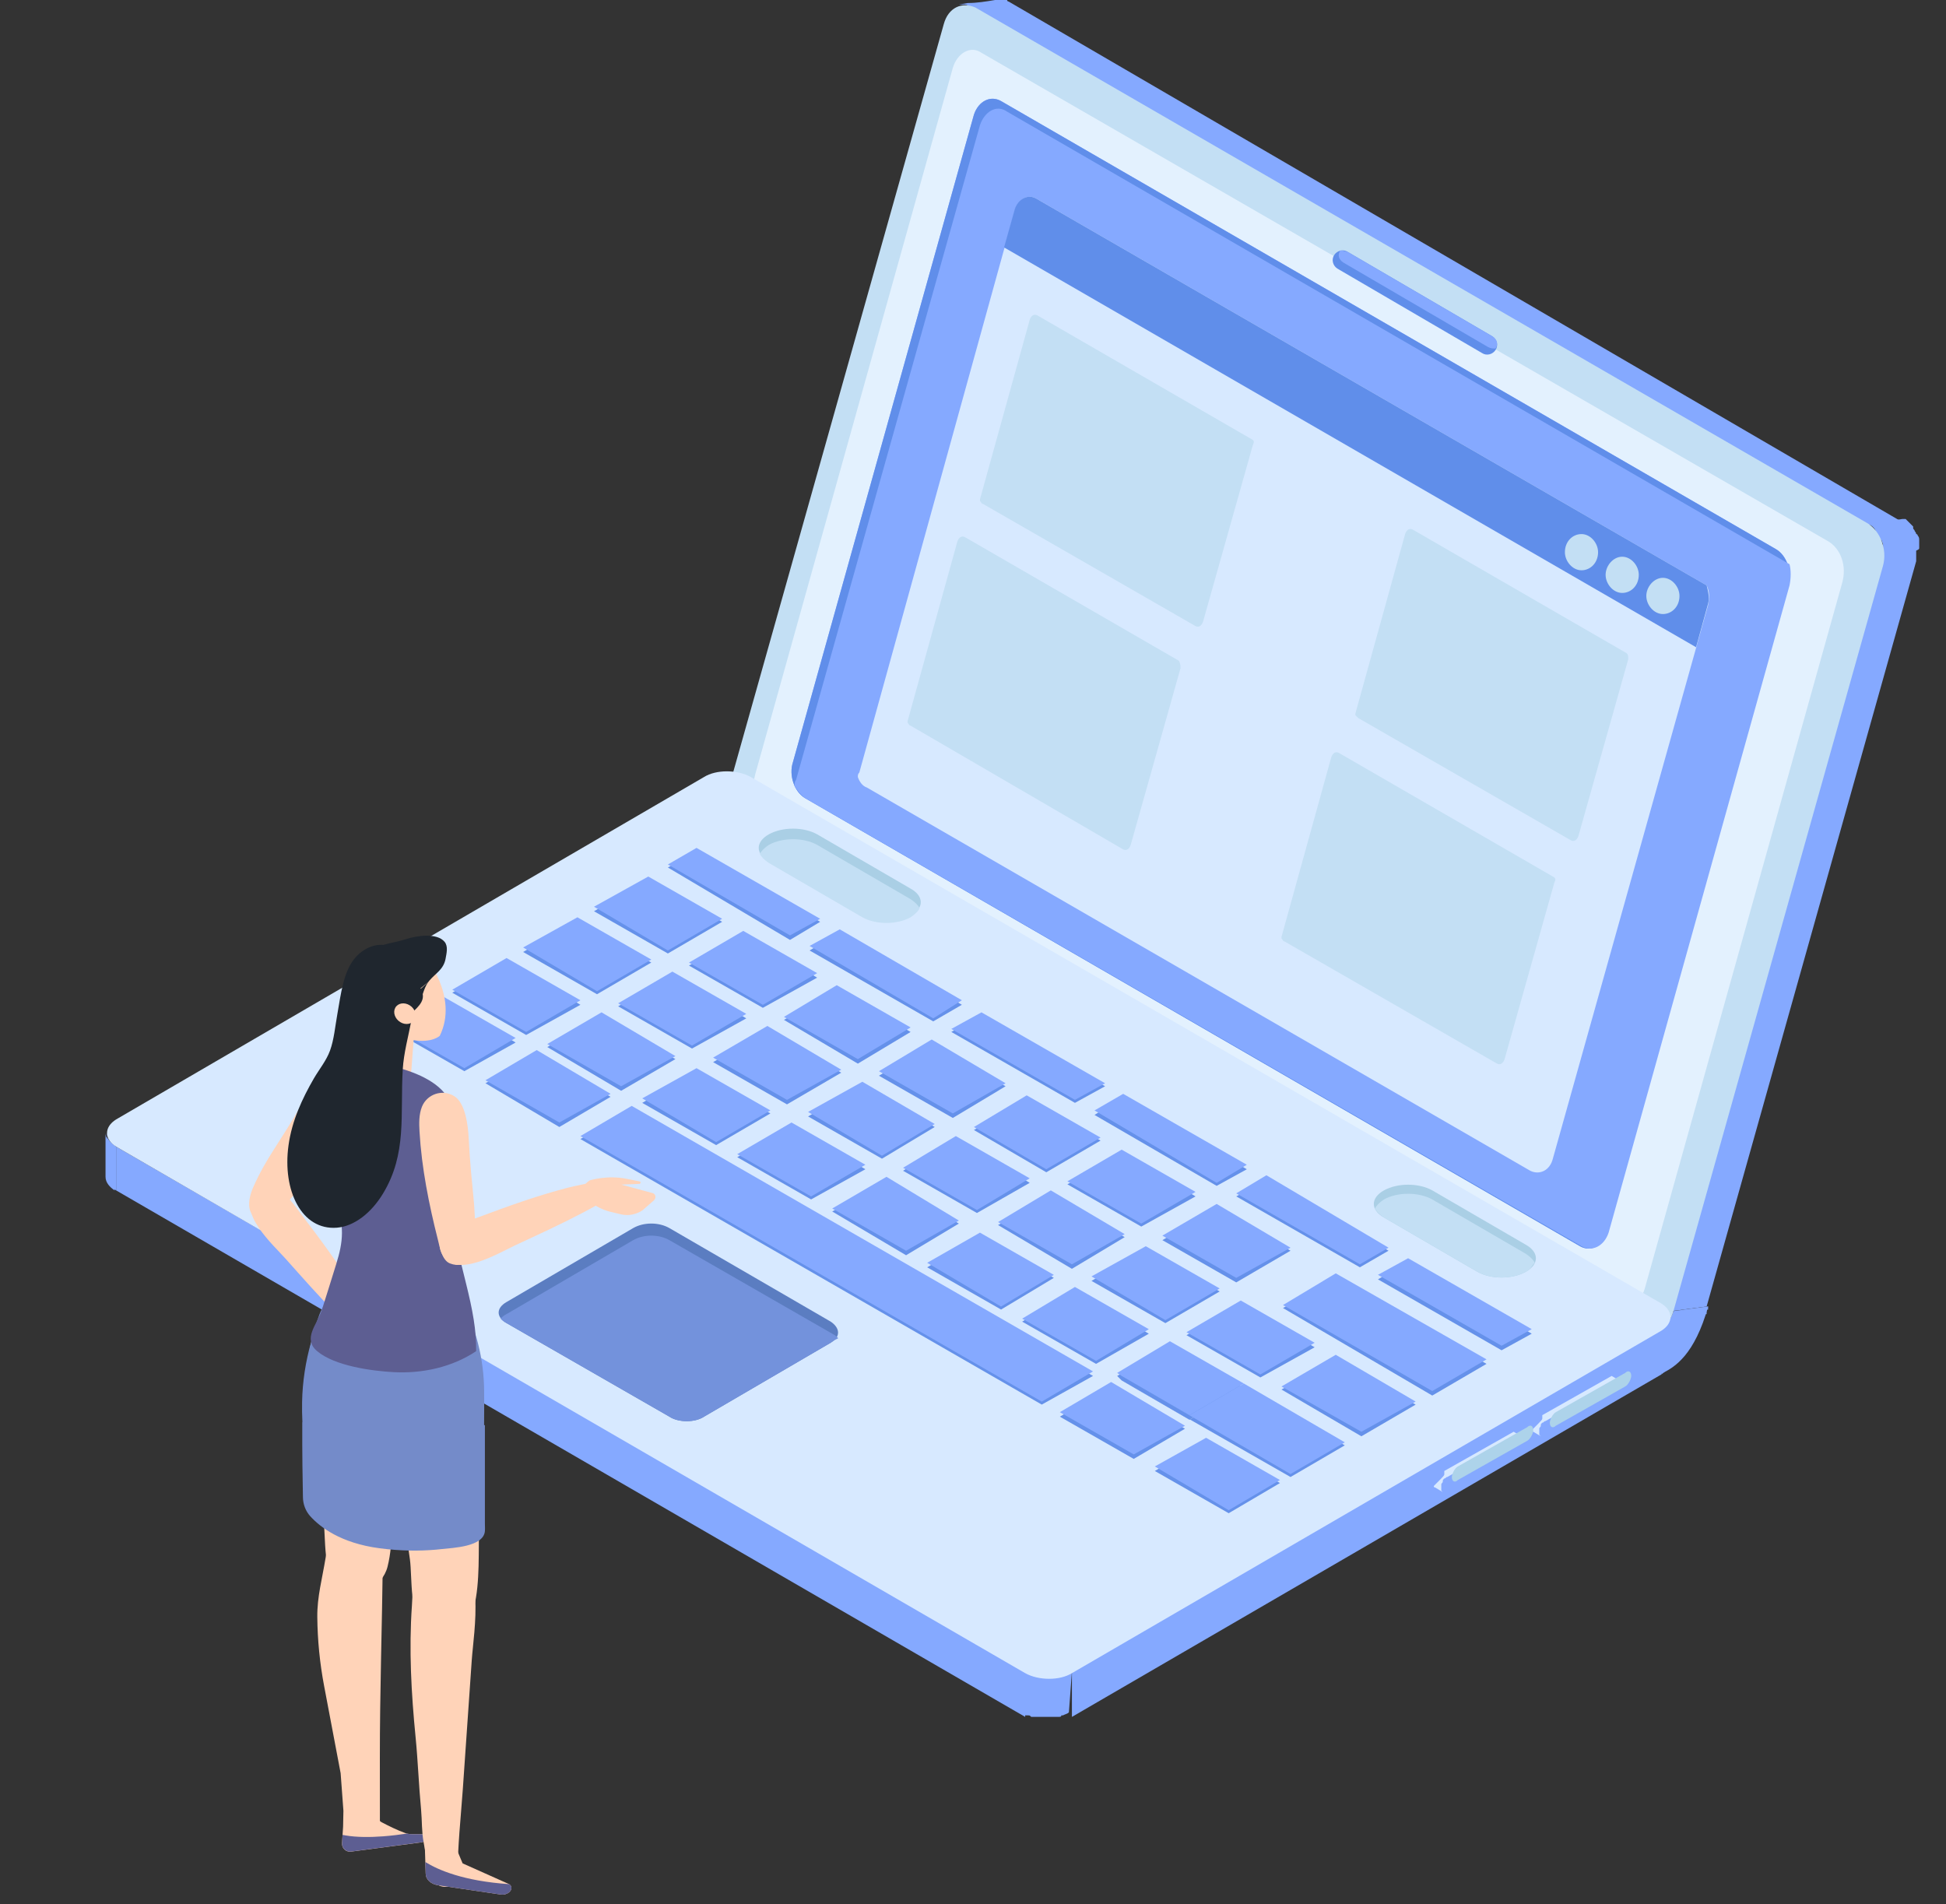 <svg width="140" height="137" viewBox="0 0 140 137" fill="none" xmlns="http://www.w3.org/2000/svg">
<rect x="0" y="0" width="140" height="137" fill="#333333" stroke="none"/>
<g opacity="0.1">
<path opacity="0.1" d="M79.611 131.655L0 85.418L57.593 51.989L137.096 98.334L79.611 131.655Z" fill="black"/>
</g>
<path d="M119.633 98.769C118.657 99.312 119.959 95.513 119.199 95.622H119.091C119.633 95.513 120.175 95.079 120.392 94.32L122.887 93.994C121.911 97.467 120.501 98.335 119.633 98.769Z" fill="#85A9FF"/>
<path d="M120.393 94.319L122.888 93.993L120.393 94.319Z" fill="#85A9FF"/>
<path d="M120.393 94.319L122.888 93.993V94.102L120.393 94.319C120.393 94.319 120.393 94.428 120.393 94.319Z" fill="#85A9FF"/>
<path d="M120.392 94.427L122.887 94.101V94.21L120.392 94.427C120.283 94.427 120.283 94.535 120.392 94.427Z" fill="#85A9FF"/>
<path d="M120.284 94.537L122.779 94.211V94.32L120.284 94.537Z" fill="#85A9FF"/>
<path d="M120.284 94.644L122.779 94.319V94.427L120.284 94.644Z" fill="#85A9FF"/>
<path d="M120.284 94.753L122.779 94.427V94.536L120.284 94.753C120.176 94.753 120.176 94.753 120.284 94.753Z" fill="#85A9FF"/>
<path d="M120.175 94.753L122.67 94.427C122.67 94.427 122.67 94.536 122.561 94.536L120.175 94.753C120.175 94.862 120.175 94.862 120.175 94.753Z" fill="#85A9FF"/>
<path d="M120.176 94.862L122.671 94.536C122.671 94.536 122.671 94.645 122.563 94.645L120.068 94.971C120.068 94.971 120.068 94.971 120.176 94.862Z" fill="#85A9FF"/>
<path d="M120.067 94.971L122.562 94.645C122.562 94.645 122.562 94.754 122.454 94.754L119.959 95.079C119.959 95.079 120.067 95.079 120.067 94.971Z" fill="#85A9FF"/>
<path d="M119.959 95.079L122.453 94.753L122.345 94.862L119.85 95.187C119.85 95.187 119.959 95.187 119.959 95.079Z" fill="#85A9FF"/>
<path d="M72.561 0.109C72.452 0.109 72.452 0 72.452 0C72.452 0 72.452 0 72.344 0C72.344 0 72.344 0 72.235 0C72.235 0 72.235 0 72.127 0C72.127 0 72.127 0 72.018 0H71.91H71.802H71.693H71.585C70.934 0.109 70.283 0.217 69.632 0.217L68.981 0.326C69.09 0.326 69.307 0.326 69.415 0.326C69.524 0.326 69.741 0.434 69.849 0.543L134.167 37.771L136.662 37.445L72.561 0.109Z" fill="#85A9FF"/>
<path d="M138.072 39.398C138.072 39.29 138.072 39.29 138.072 39.29C138.072 39.29 138.072 39.181 138.072 39.073V38.964V38.856C138.072 38.747 138.072 38.639 137.964 38.53C137.964 38.53 137.964 38.422 137.855 38.422C137.855 38.313 137.747 38.205 137.747 38.205C137.747 38.096 137.638 38.096 137.638 37.987C137.638 37.987 137.638 37.987 137.638 37.879L137.53 37.77L137.421 37.662C137.421 37.662 137.421 37.662 137.313 37.553C137.313 37.553 137.313 37.553 137.204 37.445C137.204 37.445 137.204 37.445 137.096 37.336C137.096 37.336 137.096 37.336 136.987 37.336C136.987 37.336 136.987 37.336 136.879 37.336L134.384 37.662C134.493 37.77 134.601 37.77 134.71 37.879C134.818 37.987 134.927 38.096 134.927 38.205C135.035 38.313 135.035 38.422 135.143 38.53C135.143 38.639 135.252 38.639 135.252 38.747C135.252 38.747 135.252 38.856 135.36 38.856C135.36 38.964 135.469 39.073 135.469 39.181V39.29C135.469 39.29 135.469 39.29 135.469 39.398C135.469 39.507 135.469 39.615 135.469 39.833C135.469 39.941 135.469 40.158 135.469 40.267C135.469 40.375 135.469 40.592 135.36 40.701L120.284 94.318L122.779 93.993L137.855 40.375V40.267V40.158V40.05V39.941V39.833V39.724V39.615C138.072 39.507 138.072 39.507 138.072 39.398Z" fill="#85A9FF"/>
<path d="M134.384 37.662C135.252 38.205 135.794 39.507 135.469 40.701L120.393 94.319C120.067 95.513 119.091 95.947 118.223 95.513L48.699 57.199C48.699 57.199 51.736 56.765 52.712 55.679L67.897 1.736C68.222 0.542 69.199 0.108 70.175 0.542L134.384 37.662Z" fill="#C3DFF4"/>
<path d="M131.564 38.964C132.432 39.507 132.866 40.701 132.541 41.895L118.332 92.69C118.007 93.776 117.139 94.318 116.271 93.776L55.316 58.609C54.448 58.067 54.014 56.873 54.34 55.679L68.548 4.883C68.873 3.798 69.85 3.255 70.609 3.798L131.564 38.964Z" fill="#E3F1FE"/>
<path d="M127.768 39.508C128.528 39.942 128.962 41.136 128.636 42.113L115.621 88.675C115.295 89.652 114.428 90.086 113.668 89.652L57.919 57.417C57.16 56.982 56.726 55.788 57.051 54.812L70.067 8.249C70.392 7.272 71.26 6.838 72.019 7.272L127.768 39.508Z" fill="#85A9FF"/>
<path d="M127.768 39.508C128.528 39.942 128.962 41.136 128.636 42.113L115.621 88.675C115.295 89.652 114.428 90.086 113.668 89.652L57.919 57.417C57.16 56.982 56.726 55.788 57.051 54.812L70.067 8.249C70.392 7.272 71.26 6.838 72.019 7.272L127.768 39.508Z" fill="#608EEA"/>
<path d="M128.744 42.112L115.729 88.675C115.403 89.652 114.536 90.086 113.776 89.652L57.918 57.416C57.593 57.199 57.376 56.873 57.159 56.548C57.159 56.439 57.159 56.222 57.268 56.114L70.5 9.009C70.825 8.032 71.693 7.489 72.452 8.032L128.744 40.593C128.853 41.027 128.853 41.57 128.744 42.112Z" fill="#85A9FF"/>
<path d="M7.592 84.659C7.592 83.574 7.592 82.489 7.592 81.512C7.592 81.837 7.809 82.163 8.243 82.489V85.636C7.918 85.419 7.592 85.093 7.592 84.659Z" fill="#85A9FF"/>
<path d="M8.35 82.489V85.636C7.916 85.419 7.699 84.985 7.699 84.659V81.512C7.591 81.837 7.916 82.163 8.35 82.489Z" fill="#85A9FF"/>
<path d="M120.177 94.753V97.901C120.177 98.227 119.96 98.552 119.526 98.878V95.73C119.96 95.405 120.177 95.079 120.177 94.753Z" fill="#85A9FF"/>
<path d="M120.069 94.971V98.118C120.069 98.118 120.069 98.227 119.96 98.227V95.079C120.069 95.079 120.069 95.079 120.069 94.971Z" fill="#85A9FF"/>
<path d="M120.069 95.188V98.336L119.96 98.444V95.297C119.96 95.188 120.069 95.188 120.069 95.188Z" fill="#85A9FF"/>
<path d="M119.96 95.297V98.445L119.852 98.553V95.406C119.852 95.406 119.96 95.297 119.96 95.297Z" fill="#85A9FF"/>
<path d="M119.852 95.406V98.554C119.743 98.662 119.635 98.662 119.526 98.771V95.623C119.635 95.623 119.743 95.514 119.852 95.406Z" fill="#85A9FF"/>
<path d="M119.525 95.622V98.878L77.117 123.516V120.26L119.525 95.622Z" fill="#85A9FF"/>
<path d="M73.754 120.26V123.516L8.352 85.637V82.489L73.754 120.26Z" fill="#85A9FF"/>
<path d="M77.116 120.259C77.008 120.367 76.791 120.367 76.683 120.476C76.574 120.476 76.574 120.476 76.466 120.476C76.357 120.476 76.357 120.476 76.249 120.585C76.14 120.585 76.032 120.585 75.923 120.585C75.923 120.585 75.923 120.585 75.815 120.585C75.706 120.585 75.598 120.585 75.381 120.585C75.381 120.585 75.381 120.585 75.272 120.585C75.164 120.585 75.056 120.585 74.839 120.585C74.73 120.585 74.622 120.585 74.405 120.476C74.405 120.476 74.405 120.476 74.296 120.476C74.188 120.476 74.079 120.367 73.971 120.367C73.971 120.367 73.971 120.367 73.862 120.367C73.754 120.367 73.646 120.259 73.537 120.15V123.298C73.646 123.407 73.754 123.407 73.862 123.407C73.862 123.407 73.862 123.407 73.971 123.407C74.079 123.407 74.079 123.407 74.188 123.515H74.296H74.405C74.513 123.515 74.513 123.515 74.622 123.515C74.622 123.515 74.622 123.515 74.73 123.515C74.73 123.515 74.73 123.515 74.839 123.515C74.839 123.515 74.839 123.515 74.947 123.515C75.056 123.515 75.056 123.515 75.164 123.515H75.272C75.272 123.515 75.272 123.515 75.381 123.515H75.489C75.598 123.515 75.706 123.515 75.706 123.515C75.706 123.515 75.706 123.515 75.815 123.515C75.923 123.515 75.923 123.515 76.032 123.515H76.14C76.249 123.515 76.357 123.515 76.357 123.407H76.466C76.683 123.298 76.791 123.298 76.899 123.189L77.116 120.259Z" fill="#85A9FF"/>
<path d="M119.525 93.777C120.393 94.32 120.393 95.188 119.525 95.731L77.116 120.369C76.249 120.911 74.73 120.911 73.754 120.369L8.351 82.489C7.484 81.947 7.484 81.078 8.351 80.535L50.652 55.898C51.519 55.355 53.038 55.355 54.014 55.898L119.525 93.777Z" fill="#D7E9FF"/>
<path d="M107.594 25.18C107.377 25.506 106.943 25.614 106.618 25.397L96.206 19.319C95.88 19.102 95.772 18.668 95.989 18.342C96.206 18.017 96.64 17.908 96.965 18.125L107.377 24.203C107.703 24.42 107.811 24.855 107.594 25.18Z" fill="#608EEA"/>
<path d="M96.965 18.127L107.378 24.205C107.703 24.422 107.811 24.747 107.595 25.073C107.378 25.073 107.269 25.073 107.052 24.965L96.64 18.886C96.314 18.669 96.206 18.344 96.423 18.018C96.64 18.018 96.857 18.127 96.965 18.127Z" fill="#85A9FF"/>
<path d="M41.757 72.286L37.853 74.457L32.538 71.418L36.443 69.138L41.757 72.286Z" fill="#6591EA"/>
<path d="M51.953 66.316L48.048 68.595L42.734 65.556L46.639 63.277L51.953 66.316Z" fill="#6591EA"/>
<path d="M46.855 69.247L42.95 71.527L37.635 68.487L41.54 66.208L46.855 69.247Z" fill="#6591EA"/>
<path d="M59.004 66.316L56.834 67.619L48.049 62.409L50.11 61.215L59.004 66.316Z" fill="#6591EA"/>
<path d="M69.199 72.285L67.138 73.479L58.244 68.378L60.413 67.075L69.199 72.285Z" fill="#6591EA"/>
<path d="M99.894 89.977L97.833 91.171L88.939 86.07L91.108 84.876L99.894 89.977Z" fill="#6591EA"/>
<path d="M58.787 70.333L54.882 72.504L49.567 69.465L53.472 67.185L58.787 70.333Z" fill="#6591EA"/>
<path d="M53.689 73.263L49.784 75.434L44.47 72.395L48.374 70.115L53.689 73.263Z" fill="#6591EA"/>
<path d="M65.511 74.24L61.715 76.519L56.4 73.372L60.196 71.201L65.511 74.24Z" fill="#6591EA"/>
<path d="M48.591 76.193L44.686 78.473L39.372 75.325L43.276 73.154L48.591 76.193Z" fill="#6591EA"/>
<path d="M79.503 78.147L77.334 79.341L68.44 74.239L70.609 73.045L79.503 78.147Z" fill="#6591EA"/>
<path d="M60.522 77.17L56.617 79.45L51.303 76.411L55.207 74.131L60.522 77.17Z" fill="#6591EA"/>
<path d="M72.344 78.147L68.548 80.427L63.233 77.388L67.03 75.108L72.344 78.147Z" fill="#6591EA"/>
<path d="M43.927 78.907L40.239 81.078L34.925 77.93L38.612 75.868L43.927 78.907Z" fill="#6591EA"/>
<path d="M55.424 80.102L51.52 82.381L46.205 79.342L50.11 77.062L55.424 80.102Z" fill="#6591EA"/>
<path d="M67.246 81.078L63.45 83.357L58.135 80.318L62.04 78.039L67.246 81.078Z" fill="#6591EA"/>
<path d="M79.177 82.055L75.273 84.334L70.066 81.295L73.863 79.016L79.177 82.055Z" fill="#6591EA"/>
<path d="M89.698 84.118L87.529 85.312L78.743 80.21L80.804 78.908L89.698 84.118Z" fill="#6591EA"/>
<path d="M62.257 84.117L58.353 86.288L53.038 83.249L56.943 80.97L62.257 84.117Z" fill="#6591EA"/>
<path d="M74.08 85.094L70.283 87.265L64.969 84.226L68.765 81.947L74.08 85.094Z" fill="#6591EA"/>
<path d="M86.01 86.07L82.106 88.241L76.791 85.202L80.696 82.923L86.01 86.07Z" fill="#6591EA"/>
<path d="M68.982 88.025L65.186 90.304L59.872 87.156L63.776 84.986L68.982 88.025Z" fill="#6591EA"/>
<path d="M80.913 89.001L77.116 91.28L71.802 88.132L75.598 85.962L80.913 89.001Z" fill="#6591EA"/>
<path d="M75.815 91.932L72.019 94.211L66.704 91.172L70.5 88.893L75.815 91.932Z" fill="#6591EA"/>
<path d="M87.746 92.909L83.841 95.188L78.526 92.149L82.431 89.87L87.746 92.909Z" fill="#6591EA"/>
<path d="M82.648 95.949L78.852 98.119L73.537 95.08L77.333 92.801L82.648 95.949Z" fill="#6591EA"/>
<path d="M94.579 96.925L90.674 99.095L85.359 96.056L89.264 93.777L94.579 96.925Z" fill="#6591EA"/>
<path d="M106.944 98.118L103.04 100.398L92.302 94.102L96.098 91.932L106.944 98.118Z" fill="#6591EA"/>
<path d="M78.635 98.986L74.947 101.048L41.757 81.946L45.445 79.775L78.635 98.986Z" fill="#6591EA"/>
<path d="M89.481 99.855L85.577 102.134L80.696 99.312L80.371 98.987L84.167 96.816L89.481 99.855Z" fill="#6591EA"/>
<path d="M85.25 102.785L81.563 104.956L76.248 101.917L79.936 99.746L85.25 102.785Z" fill="#6591EA"/>
<path d="M92.083 106.692L88.396 108.863L83.081 105.824L86.769 103.653L92.083 106.692Z" fill="#6591EA"/>
<path d="M37.094 74.999L33.406 77.062L28.091 74.023L31.779 71.852L37.094 74.999Z" fill="#6591EA"/>
<path d="M101.846 101.049L97.941 103.328L92.192 99.964L96.097 97.793L101.846 101.049Z" fill="#6591EA"/>
<path d="M96.748 103.979L92.843 106.258L80.695 99.312L85.576 102.134L89.481 99.855L96.748 103.979Z" fill="#6591EA"/>
<path d="M92.843 89.978L88.939 92.257L83.624 89.218L87.529 86.939L92.843 89.978Z" fill="#6591EA"/>
<path d="M110.197 95.947L108.028 97.141L99.134 92.039L101.303 90.737L110.197 95.947Z" fill="#6591EA"/>
<path d="M41.757 71.96L37.853 74.239L32.538 71.2L36.443 68.921L41.757 71.96Z" fill="#85A9FF"/>
<path d="M51.953 66.098L48.048 68.378L42.734 65.23L46.639 63.059L51.953 66.098Z" fill="#85A9FF"/>
<path d="M46.855 69.03L42.951 71.309L37.636 68.162L41.541 65.991L46.855 69.03Z" fill="#85A9FF"/>
<path d="M59.004 66.099L56.834 67.293L48.049 62.191L50.11 60.998L59.004 66.099Z" fill="#85A9FF"/>
<path d="M69.199 71.959L67.138 73.261L58.244 68.052L60.413 66.858L69.199 71.959Z" fill="#85A9FF"/>
<path d="M99.894 89.759L97.833 90.953L88.939 85.852L91.108 84.549L99.894 89.759Z" fill="#85A9FF"/>
<path d="M58.787 70.008L54.882 72.288L49.567 69.249L53.472 66.969L58.787 70.008Z" fill="#85A9FF"/>
<path d="M53.689 72.939L49.784 75.218L44.47 72.179L48.374 69.899L53.689 72.939Z" fill="#85A9FF"/>
<path d="M65.511 73.915L61.715 76.195L56.4 73.156L60.196 70.876L65.511 73.915Z" fill="#85A9FF"/>
<path d="M48.591 75.977L44.686 78.148L39.372 75.109L43.276 72.829L48.591 75.977Z" fill="#85A9FF"/>
<path d="M79.503 77.931L77.334 79.124L68.44 74.023L70.609 72.829L79.503 77.931Z" fill="#85A9FF"/>
<path d="M60.522 76.955L56.617 79.126L51.303 76.087L55.207 73.808L60.522 76.955Z" fill="#85A9FF"/>
<path d="M72.344 77.931L68.548 80.102L63.233 77.063L67.03 74.783L72.344 77.931Z" fill="#85A9FF"/>
<path d="M43.927 78.692L40.239 80.754L34.925 77.715L38.612 75.544L43.927 78.692Z" fill="#85A9FF"/>
<path d="M55.424 79.885L51.52 82.165L46.205 79.017L50.11 76.846L55.424 79.885Z" fill="#85A9FF"/>
<path d="M67.246 80.862L63.45 83.141L58.135 79.993L62.04 77.823L67.246 80.862Z" fill="#85A9FF"/>
<path d="M79.177 81.839L75.273 84.118L70.066 81.079L73.863 78.8L79.177 81.839Z" fill="#85A9FF"/>
<path d="M89.698 83.793L87.529 85.096L78.743 79.886L80.804 78.692L89.698 83.793Z" fill="#85A9FF"/>
<path d="M62.257 83.793L58.353 86.072L53.038 83.033L56.943 80.754L62.257 83.793Z" fill="#85A9FF"/>
<path d="M74.08 84.77L70.283 87.049L64.969 84.01L68.765 81.731L74.08 84.77Z" fill="#85A9FF"/>
<path d="M86.01 85.746L82.106 88.025L76.791 84.986L80.696 82.707L86.01 85.746Z" fill="#85A9FF"/>
<path d="M68.982 87.808L65.186 89.979L59.872 86.94L63.776 84.661L68.982 87.808Z" fill="#85A9FF"/>
<path d="M80.913 88.785L77.116 90.956L71.802 87.917L75.598 85.638L80.913 88.785Z" fill="#85A9FF"/>
<path d="M75.815 91.716L72.019 93.995L66.704 90.847L70.5 88.677L75.815 91.716Z" fill="#85A9FF"/>
<path d="M87.746 92.693L83.841 94.972L78.526 91.825L82.431 89.654L87.746 92.693Z" fill="#85A9FF"/>
<path d="M82.648 95.624L78.852 97.903L73.537 94.864L77.333 92.585L82.648 95.624Z" fill="#85A9FF"/>
<path d="M94.579 96.6L90.674 98.879L85.359 95.84L89.264 93.561L94.579 96.6Z" fill="#85A9FF"/>
<path d="M106.944 97.794L103.04 100.073L92.302 93.886L96.098 91.607L106.944 97.794Z" fill="#85A9FF"/>
<path d="M78.635 98.661L74.947 100.832L41.757 81.73L45.445 79.559L78.635 98.661Z" fill="#85A9FF"/>
<path d="M89.481 99.53L85.577 101.809L80.696 98.987L80.371 98.77L84.167 96.491L89.481 99.53Z" fill="#85A9FF"/>
<path d="M85.25 102.57L81.563 104.632L76.248 101.593L79.936 99.422L85.25 102.57Z" fill="#85A9FF"/>
<path d="M92.083 106.475L88.396 108.645L83.081 105.498L86.769 103.436L92.083 106.475Z" fill="#85A9FF"/>
<path d="M37.094 74.673L33.406 76.844L28.091 73.805L31.779 71.634L37.094 74.673Z" fill="#85A9FF"/>
<path d="M101.846 100.83L97.941 103.001L92.192 99.745L96.097 97.465L101.846 100.83Z" fill="#85A9FF"/>
<path d="M96.748 103.762L92.843 106.042L80.695 98.987L85.576 101.809L89.481 99.529L96.748 103.762Z" fill="#85A9FF"/>
<path d="M92.843 89.761L88.939 91.932L83.624 88.893L87.529 86.613L92.843 89.761Z" fill="#85A9FF"/>
<path d="M110.197 95.621L108.028 96.814L99.134 91.713L101.303 90.519L110.197 95.621Z" fill="#85A9FF"/>
<path d="M59.762 95.079C60.413 95.513 60.522 96.164 59.762 96.598L50.651 101.916C50.001 102.351 48.808 102.351 48.157 101.916L36.443 95.187C35.684 94.753 35.684 94.102 36.443 93.668L45.554 88.349C46.313 87.915 47.398 87.915 48.157 88.349L59.762 95.079Z" fill="#5B7DC1"/>
<path d="M59.763 96.598L50.652 101.917C50.001 102.351 48.808 102.351 48.157 101.917L36.444 95.187C36.227 95.079 36.118 94.97 36.01 94.862C36.118 94.753 36.227 94.645 36.444 94.536L45.554 89.218C46.314 88.784 47.398 88.784 48.157 89.218L59.871 95.947C60.088 96.056 60.197 96.164 60.305 96.273C60.088 96.381 59.871 96.49 59.763 96.598Z" fill="#7392DC"/>
<path d="M110.957 102.024C110.957 101.915 110.957 101.915 110.957 102.024C110.957 101.915 110.957 101.915 110.957 101.915C110.957 101.915 110.957 101.915 110.957 101.807L115.946 98.985L116.489 99.311H116.38C116.272 99.311 116.272 99.311 116.163 99.419L111.174 102.241C111.065 102.241 111.065 102.35 110.957 102.35C110.849 102.458 110.849 102.458 110.849 102.567C110.849 102.675 110.74 102.675 110.74 102.784C110.74 102.892 110.74 102.892 110.74 103.001C110.74 103.109 110.74 103.109 110.74 103.218L110.849 103.326L110.306 103.001C110.306 103.001 110.198 103.001 110.198 102.892C110.957 102.132 110.957 102.132 110.957 102.024C110.957 102.132 110.957 102.132 110.957 102.024C110.957 102.132 110.957 102.132 110.957 102.024C110.957 102.024 110.957 102.132 110.957 102.024Z" fill="#D7E9FF"/>
<path d="M111.933 101.59C111.716 101.698 111.499 102.133 111.499 102.35C111.499 102.675 111.716 102.784 111.933 102.567L116.922 99.745C117.139 99.636 117.356 99.202 117.356 98.985C117.356 98.659 117.139 98.551 116.922 98.768L111.933 101.59Z" fill="#ADD3EA"/>
<path d="M103.907 106.04C103.907 106.04 103.907 105.931 103.907 106.04C103.907 105.931 103.907 105.931 103.907 106.04C103.907 105.931 103.907 105.931 103.907 105.931C103.907 105.931 103.907 105.931 103.907 105.823L108.896 103.001L109.439 103.326H109.33C109.33 103.326 109.222 103.326 109.113 103.435L104.124 106.257C104.016 106.257 104.016 106.365 103.907 106.365C103.799 106.474 103.799 106.474 103.799 106.582C103.799 106.691 103.69 106.691 103.69 106.8C103.69 106.908 103.69 106.908 103.69 107.017C103.69 107.125 103.69 107.125 103.69 107.234L103.799 107.342L103.256 107.017C103.256 107.017 103.148 107.017 103.148 106.908C103.907 106.148 103.907 106.148 103.907 106.04C103.907 106.148 103.907 106.148 103.907 106.04C103.907 106.04 103.907 106.148 103.907 106.04Z" fill="#D7E9FF"/>
<path d="M104.883 105.497C104.666 105.605 104.449 106.04 104.449 106.257C104.449 106.582 104.666 106.691 104.883 106.474L109.872 103.652C110.089 103.543 110.306 103.109 110.306 102.892C110.306 102.566 110.089 102.458 109.872 102.675L104.883 105.497Z" fill="#ADD3EA"/>
<path d="M109.764 89.543C110.74 90.086 110.74 90.954 109.764 91.497C108.787 92.04 107.269 92.04 106.293 91.497L99.568 87.589C98.592 87.047 98.592 86.178 99.568 85.636C100.544 85.093 102.063 85.093 103.039 85.636L109.764 89.543Z" fill="#AACFE5"/>
<path d="M109.763 91.497C108.787 92.04 107.269 92.04 106.292 91.497L99.568 87.59C99.242 87.373 99.025 87.156 98.917 86.939C99.025 86.722 99.242 86.505 99.568 86.288C100.544 85.745 102.062 85.745 103.039 86.288L109.763 90.195C110.089 90.412 110.306 90.629 110.414 90.846C110.197 91.063 110.089 91.389 109.763 91.497Z" fill="#C3DFF4"/>
<path d="M65.511 63.928C66.487 64.471 66.487 65.339 65.511 65.882C64.535 66.425 63.016 66.425 62.04 65.882L55.316 61.975C54.34 61.432 54.34 60.564 55.316 60.021C56.292 59.478 57.81 59.478 58.786 60.021L65.511 63.928Z" fill="#AACFE5"/>
<path d="M65.511 65.99C64.535 66.533 63.016 66.533 62.04 65.99L55.315 62.083C54.99 61.866 54.773 61.649 54.665 61.432C54.773 61.215 54.99 60.998 55.315 60.781C56.291 60.238 57.81 60.238 58.786 60.781L65.511 64.688C65.836 64.905 66.053 65.122 66.162 65.339C66.053 65.556 65.836 65.773 65.511 65.99Z" fill="#C3DFF4"/>
<path d="M122.887 43.523L111.716 83.357C111.499 84.225 110.74 84.55 110.089 84.225L62.366 56.656C62.04 56.548 61.823 56.222 61.715 55.897C61.715 55.788 61.715 55.679 61.823 55.571L72.995 15.195C73.212 14.327 73.971 13.893 74.622 14.327L122.779 42.112C122.996 42.547 122.996 42.981 122.887 43.523Z" fill="#D7E9FF"/>
<path d="M117.139 47.431L113.56 60.13C113.452 60.455 113.235 60.564 113.018 60.455L97.725 51.663C97.616 51.555 97.616 51.555 97.508 51.447V51.338L101.087 38.422C101.196 38.096 101.412 37.988 101.629 38.096L117.031 46.996C117.139 47.105 117.139 47.214 117.139 47.431Z" fill="#C3DFF4"/>
<path d="M111.824 63.495L108.245 76.193C108.137 76.519 107.92 76.628 107.703 76.519L92.41 67.728C92.301 67.728 92.301 67.619 92.193 67.51V67.402L95.772 54.486C95.881 54.16 96.097 54.052 96.314 54.16L111.716 63.06C111.933 63.169 111.933 63.278 111.824 63.495Z" fill="#C3DFF4"/>
<path d="M90.132 32.019L86.552 44.717C86.444 45.043 86.227 45.151 86.01 45.043L70.717 36.251C70.609 36.251 70.609 36.143 70.5 36.034V35.926L74.079 23.01C74.188 22.684 74.405 22.576 74.621 22.684L90.023 31.584C90.24 31.693 90.24 31.801 90.132 32.019Z" fill="#C3DFF4"/>
<path d="M84.926 48.082L81.346 60.781C81.238 61.107 81.021 61.215 80.804 61.107L65.511 52.206C65.402 52.206 65.402 52.098 65.294 51.989V51.881L68.873 38.965C68.982 38.639 69.199 38.531 69.415 38.639L84.817 47.539C84.926 47.757 84.926 47.865 84.926 48.082Z" fill="#C3DFF4"/>
<path d="M74.621 14.327L122.779 42.113C122.887 42.547 122.996 42.981 122.887 43.415L122.019 46.563L72.235 17.8L72.995 15.087C73.212 14.327 73.971 13.893 74.621 14.327Z" fill="#608EEA"/>
<path d="M118.44 42.872C118.44 43.523 118.982 44.175 119.633 44.175C120.284 44.175 120.826 43.632 120.826 42.872C120.826 42.221 120.284 41.57 119.633 41.57C118.982 41.57 118.44 42.221 118.44 42.872Z" fill="#C3DFF4"/>
<path d="M115.512 41.353C115.512 42.005 116.055 42.656 116.705 42.656C117.356 42.656 117.898 42.113 117.898 41.353C117.898 40.702 117.356 40.051 116.705 40.051C116.055 40.051 115.512 40.702 115.512 41.353Z" fill="#C3DFF4"/>
<path d="M112.583 39.725C112.583 40.376 113.125 41.027 113.776 41.027C114.427 41.027 114.969 40.484 114.969 39.725C114.969 39.073 114.427 38.422 113.776 38.422C113.125 38.422 112.583 38.965 112.583 39.725Z" fill="#C3DFF4"/>
<path d="M30.31 131.953H29.628C29.506 131.953 29.39 131.937 29.274 131.909C29.239 131.899 29.203 131.89 29.168 131.877C28.592 131.676 27.875 131.316 27.466 131.099C27.415 131.074 27.369 131.039 27.331 131.001V130.561C27.331 129.21 27.328 127.859 27.328 126.507C27.324 121.711 27.488 116.963 27.543 112.187C27.55 111.549 27.543 110.858 27.16 110.345C26.784 109.841 26.131 109.625 25.503 109.523C25.214 109.475 24.905 109.449 24.635 109.564C24.448 109.647 24.294 109.79 24.168 109.95C23.679 110.558 23.541 111.361 23.415 112.126C23.187 113.535 22.811 114.886 22.827 116.326C22.843 117.993 23.007 119.656 23.319 121.297L24.506 127.565L24.706 130.271L24.683 131.412L24.644 132.008L24.606 132.607C24.58 132.964 24.895 133.257 25.256 133.209L25.474 133.18L28.206 132.82L30.349 132.536C30.481 132.517 30.587 132.412 30.6 132.282C30.622 132.103 30.487 131.953 30.31 131.953Z" fill="#FFD3B8"/>
<path d="M30.603 132.276C30.59 132.407 30.484 132.512 30.352 132.531L28.209 132.814L25.478 133.175L25.259 133.203C24.899 133.251 24.584 132.958 24.609 132.601L24.648 132.002C24.712 132.015 24.777 132.027 24.841 132.04C25.665 132.183 26.64 132.177 27.569 132.107C28.177 132.062 28.766 131.986 29.281 131.909C29.397 131.938 29.512 131.954 29.635 131.954H30.317C30.487 131.954 30.622 132.104 30.603 132.276Z" fill="#5D5E92"/>
<path d="M30.22 68.714L30.114 70.135L29.769 74.67L29.708 75.476L29.592 77.021C29.586 77.021 29.579 77.021 29.579 77.021L29.48 78.366C29.48 78.366 29.322 78.43 29.017 78.478C28.74 78.519 28.347 78.545 27.842 78.494C26.787 78.385 25.574 77.48 25.564 77.267C25.552 77.053 25.854 76.272 25.854 76.272L27.839 69.192C28.759 69.01 29.222 68.478 30.22 68.714Z" fill="#FFD3B8"/>
<path d="M22.501 96.221C22.36 96.626 22.276 97.03 22.257 97.384C22.006 101.692 22.691 105.022 23.273 109.28C23.441 110.513 23.232 113.457 24.342 114.238C25.728 115.216 27.517 114.155 27.881 112.709C28.334 110.914 28.183 108.617 28.257 106.74C28.337 104.726 28.489 101.31 28.347 99.296C28.209 97.33 27.729 93.203 24.467 94.009C23.534 94.242 22.849 95.23 22.501 96.221Z" fill="#FFD3B8"/>
<path d="M28.72 99.141C28.578 99.545 28.495 99.95 28.476 100.304C28.225 104.612 28.91 107.942 29.492 112.199C29.66 113.433 29.45 116.377 30.56 117.158C31.947 118.136 33.736 117.075 34.099 115.628C34.553 113.834 34.402 111.537 34.476 109.66C34.556 107.646 34.707 104.23 34.566 102.216C34.428 100.249 33.948 96.123 30.686 96.929C29.753 97.158 29.064 98.15 28.72 99.141Z" fill="#FFD3B8"/>
<path d="M26.587 94.756C26.571 94.718 26.552 94.679 26.533 94.641C26.221 94.077 25.934 93.504 25.6 92.952C24.442 91.04 23.103 89.237 21.749 87.458C21.031 86.518 19.702 84.399 18.37 85.782C17.01 87.194 19.67 89.571 20.532 90.54C20.841 90.884 21.147 91.228 21.456 91.576C22.624 92.885 23.772 94.147 25.043 95.365C25.22 95.533 25.403 95.705 25.632 95.788C26.308 96.031 26.841 95.377 26.587 94.756Z" fill="#FFD3B8"/>
<path d="M20.567 86.635C22.285 84.669 23.949 82.553 25.265 80.297C25.57 79.775 25.863 79.223 25.921 78.621C26.011 77.662 25.207 76.811 24.193 76.9C23.234 76.986 22.324 78.379 21.88 79.153C19.995 82.435 19.216 83.181 18.222 85.399C17.8 86.342 17.643 87.658 19.004 87.786C19.625 87.846 20.21 87.046 20.567 86.635Z" fill="#FFD3B8"/>
<path d="M34.885 109.609V102.544C34.866 102.531 34.846 102.522 34.827 102.509C34.834 101.703 34.837 100.893 34.83 100.084C34.817 97.761 34.235 95.476 33.138 93.427L32.672 92.557C32.672 92.557 23.634 93.717 23.55 93.726C23.045 93.79 22.495 96.167 22.389 96.527C21.987 97.936 21.762 99.392 21.733 100.855C21.723 101.342 21.733 101.83 21.755 102.314C21.752 102.318 21.749 102.318 21.746 102.321C21.736 104.507 21.771 106.677 21.794 107.725C21.803 108.226 21.987 108.707 22.318 109.076C23.01 109.844 24.493 111.014 27.308 111.384C28.865 111.591 30.217 111.584 31.307 111.489C31.346 111.486 31.385 111.482 31.423 111.479C31.539 111.47 31.652 111.46 31.761 111.444C32.562 111.352 34.792 111.288 34.885 110.147C34.901 109.975 34.885 109.787 34.885 109.609Z" fill="#748BC9"/>
<path d="M34.08 94.937C34.199 95.692 34.27 96.45 34.254 97.206C32.526 98.359 30.384 98.828 28.302 98.713C26.726 98.627 24.078 98.264 22.823 97.209C21.749 96.304 22.807 95.313 23.158 94.229C23.508 93.139 23.843 92.043 24.184 90.953C24.709 89.28 24.786 88.14 24.142 86.499C23.238 84.188 22.164 80.234 23.441 76.999C23.872 75.906 29.657 76.282 31.764 78.401C32.121 78.761 32.365 79.214 32.552 79.676C33.257 81.409 33.141 83.321 32.967 85.135C32.822 86.655 32.626 88.34 32.938 89.854C33.292 91.537 33.813 93.235 34.08 94.937Z" fill="#5D5E92"/>
<path d="M32.874 135.319C32.922 135.204 32.922 135.077 32.922 134.955C32.916 132.855 33.15 130.794 33.298 128.694C33.52 125.459 33.713 122.671 33.939 119.437C34.077 117.419 35.055 111.97 32.176 112.082C29.512 112.187 29.743 113.978 29.634 115.517C29.412 118.669 29.589 121.83 29.898 124.969C30.068 126.705 30.129 128.452 30.294 130.191C30.367 130.988 30.329 131.762 30.48 132.562C30.615 133.276 30.895 135.3 31.596 135.647C31.88 135.787 32.227 135.771 32.517 135.641C32.668 135.571 32.809 135.469 32.874 135.319Z" fill="#FFD3B8"/>
<path d="M42.854 85.021C42.812 85.024 42.77 85.03 42.728 85.04C42.095 85.18 41.458 85.289 40.83 85.451C38.652 86.015 36.529 86.78 34.425 87.567C33.312 87.984 30.886 88.654 31.851 90.308C32.839 91.996 35.889 90.139 37.069 89.587C37.491 89.393 37.909 89.195 38.331 89.001C39.929 88.258 41.474 87.519 43.008 86.656C43.221 86.534 43.44 86.41 43.584 86.216C44.009 85.642 43.526 84.954 42.854 85.021Z" fill="#FFD3B8"/>
<path d="M31.497 89.163C30.857 86.642 30.332 84.01 30.181 81.41C30.146 80.808 30.133 80.183 30.355 79.622C30.712 78.724 31.815 78.325 32.678 78.857C33.495 79.361 33.675 81.012 33.72 81.901C33.913 85.674 34.267 86.684 34.148 89.109C34.096 90.138 33.64 91.384 32.366 90.89C31.79 90.664 31.632 89.689 31.497 89.163Z" fill="#FFD3B8"/>
<path d="M42.426 84.918C42.426 84.918 43.681 84.52 45.071 84.803C45.473 84.886 45.785 84.947 46.023 84.995C46.123 85.014 46.097 85.167 45.991 85.17L44.7 85.221L46.953 85.833C47.181 85.896 47.226 86.196 47.033 86.365L46.219 87.075C45.752 87.378 45.199 87.483 44.697 87.365L43.957 87.19C43.24 87.021 42.606 86.658 42.117 86.135C41.828 85.826 41.908 85.297 42.288 85.02L42.426 84.918Z" fill="#FFD3B8"/>
<path d="M30.554 68.775L30.245 70.763C30.245 70.763 30.235 70.757 30.216 70.747C30.212 70.811 30.203 70.878 30.177 70.948C30.126 71.092 30.061 71.225 29.991 71.353C29.894 71.57 29.801 71.783 29.698 71.997C29.64 72.115 29.553 72.204 29.45 72.267C29.669 72.433 29.862 72.526 29.862 72.526L29.399 73.29C28.791 73.772 28.054 74.061 27.285 74.129C28.06 74.482 28.839 74.833 29.627 75.164L29.707 74.823C31.097 75.053 31.638 74.517 31.638 74.517C33.028 71.681 30.554 68.775 30.554 68.775Z" fill="#FFD3B8"/>
<path d="M30.91 70.562C30.878 70.591 30.843 70.617 30.81 70.645C30.807 70.652 30.804 70.655 30.801 70.661L30.91 70.562Z" fill="#643750"/>
<path d="M31.989 67.761C31.442 67.089 29.985 67.306 29.184 67.57C28.074 67.937 27.054 67.841 26.237 68.864C25.033 70.371 26.529 71.933 26.195 73.507C26.134 73.797 25.986 74.097 26.079 74.38C26.156 74.616 26.388 74.772 26.629 74.842C27.17 75.005 27.768 74.814 28.218 74.476C28.669 74.141 29.003 73.676 29.328 73.217C29.676 72.729 30.425 72.309 30.425 71.668C30.425 71.617 30.419 71.566 30.413 71.515C30.512 71.216 30.615 70.923 30.805 70.658L30.274 71.133C30.268 71.12 30.261 71.111 30.252 71.098C30.442 70.951 30.631 70.798 30.815 70.642C30.84 70.607 30.866 70.572 30.898 70.537C31.336 70.021 31.905 69.75 32.053 68.988C32.127 68.574 32.253 68.09 31.989 67.761Z" fill="#1F262E"/>
<path d="M24.265 72.985C24.116 73.81 24.03 74.798 23.743 75.579C23.48 76.302 22.965 76.927 22.585 77.577C21.749 79.02 20.999 80.623 20.755 82.408C20.307 85.665 21.71 88.52 24.236 88.322C25.484 88.224 26.713 87.255 27.546 85.881C29.299 82.994 28.782 80.212 28.975 76.93C29.116 74.569 30.316 72.144 29.576 69.865C29.271 68.925 28.627 68.234 27.874 68.033C27.122 67.835 26.272 68.135 25.625 68.823C24.699 69.814 24.519 71.564 24.265 72.985Z" fill="#1F262E"/>
<path d="M28.791 73.529C28.408 73.29 28.253 72.825 28.44 72.494C28.63 72.159 29.09 72.083 29.473 72.322C29.856 72.561 30.01 73.026 29.82 73.357C29.634 73.689 29.17 73.768 28.791 73.529Z" fill="#FFD3B8"/>
<path d="M36.792 135.819C36.792 135.93 36.731 136.048 36.615 136.144C36.464 136.265 36.245 136.325 36.046 136.297L31.535 135.631C30.988 135.551 30.625 135.21 30.625 134.783L30.599 133.954L30.548 132.342H32.562L33.282 134.053L36.628 135.548C36.738 135.618 36.792 135.714 36.792 135.819Z" fill="#FFD3B8"/>
<path d="M36.792 135.819C36.792 135.93 36.731 136.048 36.615 136.144C36.464 136.265 36.245 136.325 36.046 136.297L31.535 135.631C30.988 135.551 30.625 135.21 30.625 134.783L30.599 133.955C31.512 134.525 33.34 135.325 36.631 135.548C36.737 135.618 36.792 135.714 36.792 135.819Z" fill="#5D5E92"/>
</svg>
